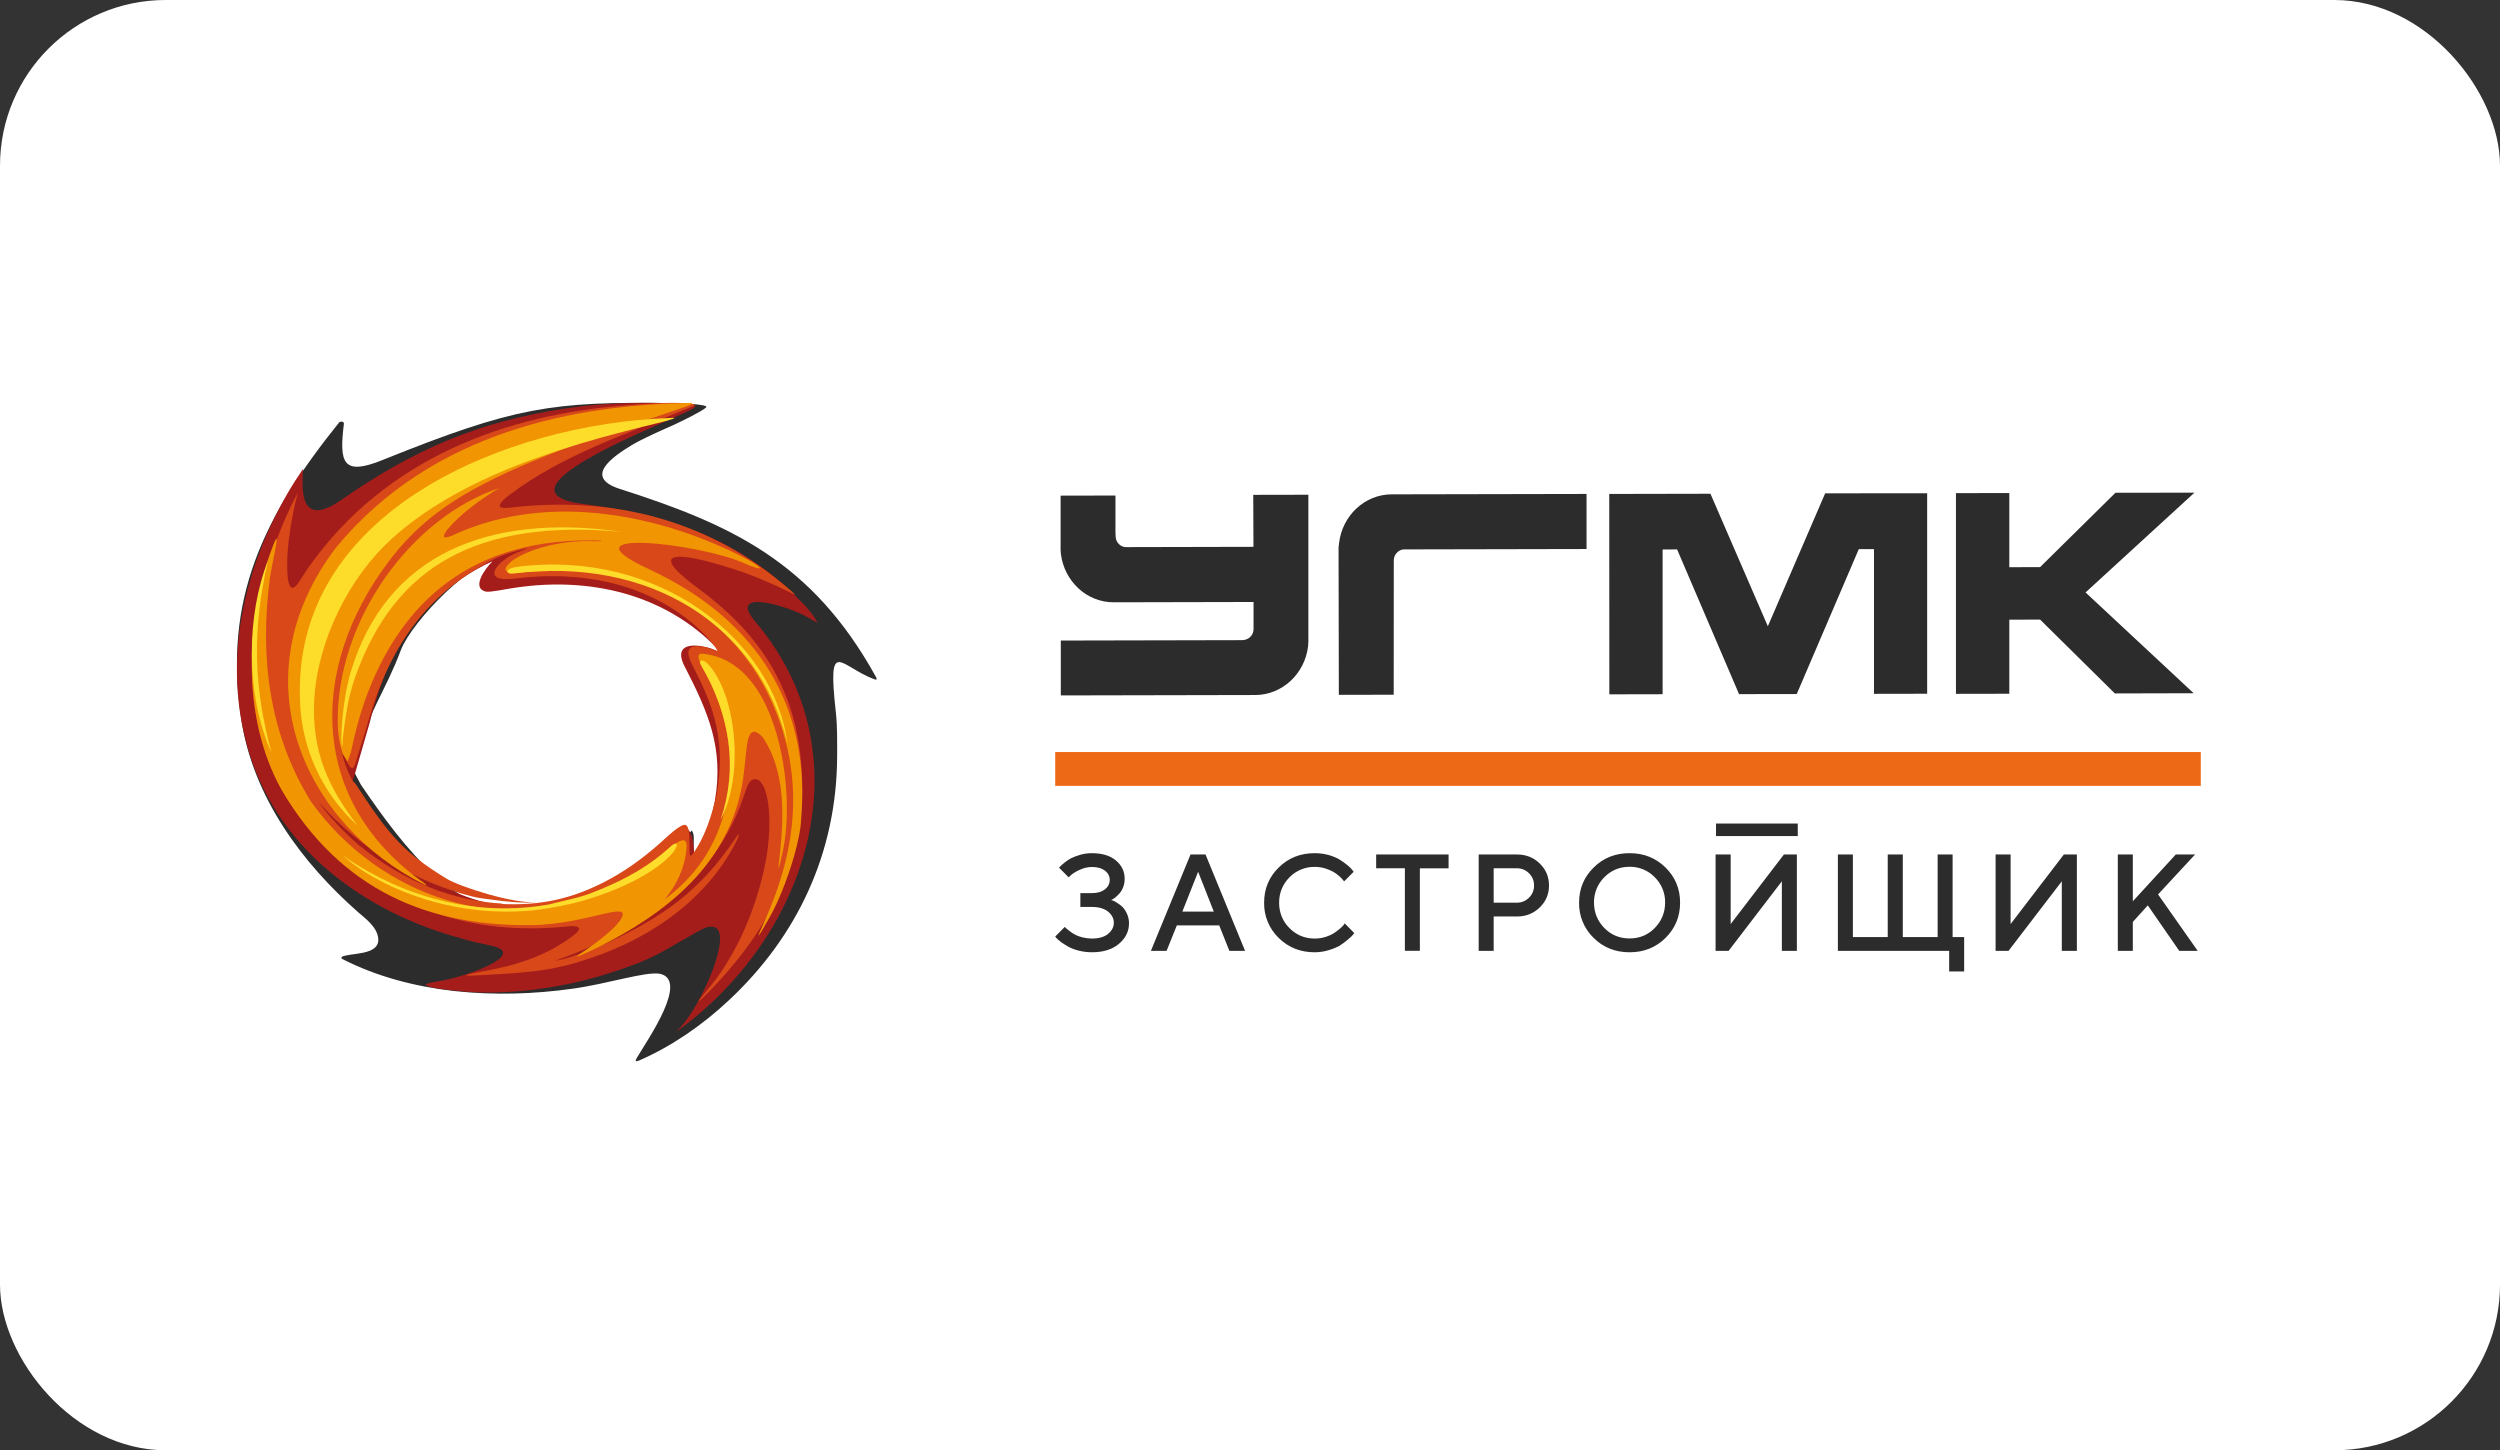 <?xml version="1.0" encoding="UTF-8"?> <svg xmlns="http://www.w3.org/2000/svg" viewBox="0 0 181 105" fill="none"><rect x="0" y="0" width="181" height="105" fill="#333333" stroke="none"/><rect width="181" height="105" rx="12" fill="white"></rect><path fill-rule="evenodd" clip-rule="evenodd" d="M37.729 66.064C33.045 66.277 29.292 61.47 26.127 56.808C26.09 56.695 25.438 55.69 25.574 55.371C26.761 51.271 27.883 50.12 29.029 47.049C29.856 44.939 34.435 40.185 36.477 40.463V40.688C33.63 43.324 36.962 42.433 38.867 42.076C42.932 41.729 46.484 41.992 50.218 44.32C50.985 44.151 52.891 47.227 52.799 47.432C52.5 47.796 50.55 46.872 50.446 47.597C50.949 48.742 51.365 49.599 51.882 50.746C53.27 54.854 53.165 57.813 51.215 61.567C51.111 61.773 50.651 62.633 50.469 62.419C50.013 61.886 50.356 60.675 50.17 60.292C50.04 60.066 50.147 60.085 49.976 60.248C48.555 61.445 47.047 62.538 45.467 63.516C43.058 64.92 40.406 66.059 37.729 66.064ZM46.109 76.585C46.901 75.246 49.915 70.947 47.76 70.498C46.678 70.333 43.95 71.246 41.403 71.589C35.997 72.347 29.764 71.996 24.746 69.413L24.721 69.288C25.263 68.957 27.49 69.227 27.386 67.965C27.317 67.117 26.466 66.515 25.929 66.043C21.912 62.515 18.272 57.697 17.448 51.953C16.187 43.336 19.047 37.439 24.552 30.586C24.621 30.505 24.907 30.482 24.899 30.675C24.544 33.533 24.819 34.473 27.712 33.299C37.317 29.427 39.969 29.074 48.58 29.182C48.753 29.178 51.382 29.243 51.128 29.492C50.86 29.763 49.37 30.489 48.822 30.743C48.03 31.094 46.605 31.713 45.746 32.221C44.321 33.084 42.254 34.538 44.837 35.385C52.895 37.965 58.793 40.636 63.42 49.011C63.5 49.18 63.5 49.248 63.306 49.18C60.816 48.264 59.888 45.979 60.517 51.585C60.63 52.639 60.609 53.693 60.609 54.746C60.586 61.781 57.691 67.802 52.826 72.368C50.832 74.253 48.58 75.774 46.283 76.775C46.028 76.879 45.948 76.855 46.109 76.585Z" fill="#2C2C2C"></path><path fill-rule="evenodd" clip-rule="evenodd" d="M38.272 65.93C38.831 66.02 39.351 66.064 40.022 65.881C43.522 64.936 46.568 62.55 48.602 60.475C50.228 58.788 50.277 61.441 50.249 62.347C50.249 62.567 50.353 62.529 50.47 62.359C50.985 61.645 51.569 59.004 51.761 57.948C52.413 54.161 51.258 51.552 49.637 48.385C48.389 46.135 51.11 46.701 51.946 47.145C52.453 47.399 52.381 47.418 51.959 46.987C48.072 42.923 42.581 41.789 37.431 42.532C36.676 42.633 35.509 42.898 35.167 42.833C34.125 42.572 35.074 41.211 35.658 40.636C34.001 41.373 32.524 42.461 31.314 43.574C28.96 45.674 27.596 48.992 26.76 52.346L25.512 56.664L25.613 57.039C29.981 65.421 35.61 65.375 38.272 65.93ZM49.187 74.457C50.756 72.862 53.085 67.538 51.717 67.118C51.223 66.981 50.768 67.313 50 67.739C48.957 68.301 47.686 69.161 46.234 69.711C42.669 71.102 39.227 71.774 35.839 71.852C34.374 71.888 32.998 71.754 31.64 71.562C30.678 71.358 30.468 71.264 31.602 71.068C33.638 70.779 38.236 69.113 35.662 68.489C34.644 68.26 34.362 68.229 33.409 67.943C26.544 66.114 19.875 61.462 17.844 53.818C15.712 45.952 18.918 38.312 21.939 33.954C21.859 35.43 21.674 38.235 24.607 36.262C29.925 32.557 34.604 30.53 40.915 29.58C43.08 29.242 45.192 29.148 47.389 29.169C47.972 29.177 48.519 29.188 49.001 29.221C49.839 29.255 50.373 29.348 50.366 29.401L50.236 29.539C49.721 29.841 49.157 30.07 48.624 30.31C45.184 31.826 35.722 35.817 42.577 36.535C48.331 37.289 53.672 39.066 57.949 43.509C58.532 44.036 59.204 44.994 59.158 45.087C59.158 45.087 58.737 44.826 58.439 44.667C56.87 43.791 52.57 42.576 54.734 45.063C62.636 54.484 58.725 67.471 49.218 74.514C48.945 74.731 48.932 74.717 49.187 74.457Z" fill="#A51D1A"></path><path fill-rule="evenodd" clip-rule="evenodd" d="M51.052 46.855C51.377 46.932 51.725 47.061 51.952 47.149C52.078 47.161 47.84 40.519 37.15 41.904C34.729 42.157 36.006 40.565 37.455 39.998C38.268 39.692 38.537 39.579 37.399 39.885C36.869 40.021 36.372 40.202 35.878 40.415C30.977 42.889 28.24 46.73 26.663 52.201C26.529 52.743 26.192 53.737 25.906 54.687C25.685 55.334 25.569 56.673 24.691 54.047C24.745 54.658 25.074 55.728 25.515 56.504C25.569 56.592 25.66 56.64 25.775 56.798C28.22 60.562 29.254 61.721 32.309 63.603C33.276 64.203 37.241 65.47 38.866 65.309C37.875 65.434 36.341 65.236 35.756 65.155C35.224 65.08 34.662 65.031 34.158 64.898C30.035 63.845 26.092 61.471 23.098 58.102C23.209 58.271 23.323 58.427 23.449 58.583C24.203 59.521 25.035 60.365 25.914 61.131C27.519 62.457 29.354 63.543 31.109 64.247C32.819 64.936 34.611 65.326 36.413 65.421L36.254 65.445C39.249 65.599 41.48 65.007 43.699 63.885C45.098 63.169 46.404 62.268 47.755 61.069C48.16 60.718 49.345 59.529 49.67 59.742C49.995 59.935 49.883 61.098 49.93 61.809C49.939 61.953 50.042 61.986 50.121 61.878C51.064 60.591 51.532 58.999 51.876 57.575C52.53 53.838 51.82 51.377 50.185 48.275C49.452 46.879 49.967 46.642 51.052 46.855ZM49.777 29.572C45.284 31.467 40.751 32.91 36.857 35.851C36.184 36.381 35.752 36.869 36.844 36.763C44.349 35.87 51.333 37.593 57.273 42.773C57.688 43.146 57.656 43.111 57.193 42.885C55.347 41.984 53.881 41.381 51.694 40.774C48.937 40.002 46.908 39.925 50.557 42.604C54.622 45.588 57.53 49.433 58.002 55.257C58.08 56.002 58.093 56.769 58.08 57.595C58.059 57.904 58.028 58.212 57.989 58.519C57.561 63.993 54.78 68.282 51.286 71.844C50.406 72.737 50.327 72.729 51.159 71.744C53.096 69.448 54.409 66.6 55.181 63.519C56.162 59.702 55.663 56.158 54.55 56.427C54.233 56.496 54.075 56.971 53.83 57.683C53.2 59.568 52.356 60.993 51.195 62.522C48.525 66.049 44.266 68.056 40.224 69.552C41.116 69.46 42.863 68.724 43.842 68.325C48.028 66.366 50.667 64.516 53.248 60.695C53.62 60.108 53.529 60.547 53.157 61.206C51.036 65.171 46.861 68.353 41.013 69.89C39.004 70.401 36.865 70.485 34.828 70.601C33.454 70.686 33.375 70.618 34.805 70.357C37.171 69.934 39.425 69.306 41.476 67.758C42.459 67.022 41.587 67.022 41.116 67.07C38.042 67.38 35.133 67.207 32.162 66.31C23.881 63.402 17.63 57.184 18.276 46.827C18.569 42.491 20.157 38.288 21.565 35.666C21.338 36.433 20.867 38.638 20.796 40.455C20.752 42.205 20.965 43.167 21.655 42.125C21.905 41.719 22.108 41.433 22.365 41.039C27.947 33.172 36.612 29.983 45.485 29.335C48.322 29.101 49.305 29.158 49.947 29.222C50.624 29.299 50.185 29.372 49.777 29.573" fill="#D84819"></path><path fill-rule="evenodd" clip-rule="evenodd" d="M36.163 35.333C34.844 36.094 33.231 37.294 32.361 38.375C31.936 38.96 32.106 39.099 33.122 38.599C40.089 35.541 48.228 37.42 54.023 40.454C55.414 41.211 55.297 41.395 53.874 40.778C50.724 39.348 40.364 38.153 47.007 41.216C48.019 41.694 48.996 42.222 49.927 42.808C55.215 46.21 58.653 51.569 58.005 59.269C57.969 60.915 56.801 64.64 55.548 66.711C54.775 68.083 54.738 68.035 55.361 66.679C57.742 61.377 58.273 56.112 55.834 50.729C54.387 47.516 52.041 45.014 49.086 43.389C47.539 42.555 45.876 41.957 44.152 41.616C42.15 41.22 39.567 41.313 37.586 41.448C36.55 41.506 36.331 41.288 36.918 40.736C37.542 40.164 39.587 39.214 42.413 39.172C42.75 39.185 43.773 39.205 43.518 39.136C34.241 38.833 28.989 43.508 26.405 50.762C25.981 51.982 25.677 53.173 25.414 54.43L25.163 55.139L24.803 54.577C24.593 53.895 24.476 53.187 24.452 52.474C24.299 44.94 29.761 37.45 36.163 35.333ZM50.065 29.166C50.145 29.179 50.145 29.235 49.846 29.374C45.143 31.016 39.567 32.663 34.994 35.048C32.248 36.478 30.072 38.083 28.108 40.694C22.245 48.518 22.438 58.138 30.715 63.934C30.796 63.992 30.966 64.152 30.784 64.074C22.046 59.76 17.137 49.141 24.31 39.667C31.367 31.078 41.993 29.302 50.063 29.167M22.527 58.057C27.549 65.033 36.517 67.867 43.842 64.497C44.495 64.211 47.141 62.753 48.132 61.754C49.279 60.649 49.773 60.568 49.709 61.381C49.595 62.831 48.993 64.072 48.119 65.119C50.134 63.589 51.843 61.574 52.636 58.066C53.336 55.032 52.523 51.114 50.966 48.519C50.429 47.57 50.46 47.278 50.933 47.336C52.818 47.54 54.209 48.776 55.163 50.508C56.922 53.689 57.327 58.585 56.679 61.64C56.348 63.122 56.288 63.286 56.474 61.709C56.76 59.076 56.865 55.768 55.2 53.345C54.004 52.142 54.095 54.177 53.878 55.741C53.209 62.635 47.796 66.323 43.355 68.562L43.368 68.549C42.911 68.78 42.47 68.976 42.045 69.16C41.828 69.262 41.596 69.332 42.001 69.056C43.497 68.079 45.277 66.638 45.07 66.098C44.784 65.627 42.058 66.871 38.722 66.974C31.135 67.126 24.695 64.53 20.375 57.165C17.396 51.815 17.901 44.715 19.582 39.999C20.546 37.309 19.684 40.793 19.539 41.858C18.779 47.708 19.513 53.19 22.527 58.057Z" fill="#F19503"></path><path fill-rule="evenodd" clip-rule="evenodd" d="M52.169 59.354C53.446 55.613 52.861 51.752 50.759 48.17C50.538 47.828 50.84 47.628 51.276 48.096C53.321 50.317 53.895 56.163 52.169 59.354ZM39.728 65.484C40.936 65.204 42.209 64.894 42.602 64.736C45.449 63.664 47.139 62.566 48.484 61.348C48.796 61.005 49.308 60.861 48.77 61.666C47.438 63.291 44.568 64.489 42.543 65.111C41.578 65.42 39.453 65.888 37.945 65.96C32.191 66.333 27.16 64.072 24.78 61.902C25.353 62.299 31.514 66.942 39.728 65.484ZM25.409 48.603C27.951 40.203 35.276 37.109 45 38.504C34.428 37.541 28.638 41.114 25.833 48.701C25.588 49.36 25.388 50.036 25.235 50.722C25.096 51.428 24.981 52.139 24.892 52.853C24.79 53.537 24.811 53.989 24.775 54.001C24.706 54.024 24.694 53.23 24.775 52.157C24.884 50.965 25.066 49.763 25.409 48.603ZM21.725 50.894C21.033 36.794 37.077 30.668 48.323 30.272C48.965 30.225 49.038 30.237 48.254 30.472C42.313 31.919 33.847 34.03 28.34 39.026C25.309 41.778 22.953 46.385 22.747 50.769C22.578 54.422 23.781 57.048 25.895 59.779C24.647 58.648 23.636 57.28 22.92 55.755C22.204 54.23 21.798 52.578 21.725 50.895M19.413 40.572C18.173 45.859 18.436 49.94 19.655 54.495C17.725 50.218 17.865 44.435 19.413 40.572ZM37.234 41.52C36.603 41.617 36.486 41.189 37.396 41.044C47.773 39.7 56.056 46.449 57.007 53.82C54.962 45.191 46.92 40.296 37.234 41.52Z" fill="#FEDC2A"></path><path fill-rule="evenodd" clip-rule="evenodd" d="M96.932 50.306L100.904 50.298L100.91 40.864C100.91 40.648 100.89 40.425 100.982 40.237C101.117 39.971 101.368 39.777 101.661 39.777H101.71L114.866 39.749V35.762L100.961 35.79H100.753C98.803 35.797 97.175 37.331 96.947 39.331L96.912 39.627V40L96.932 50.306ZM76.802 46.376L89.958 46.347L90.101 46.327C90.289 46.294 90.459 46.194 90.58 46.046C90.7 45.898 90.763 45.712 90.757 45.521V43.584L80.823 43.606H80.63C78.674 43.612 77.053 42.08 76.808 40.101C76.784 39.874 76.777 39.645 76.788 39.417V35.884L80.759 35.876V38.502L80.772 38.835C80.772 39.281 81.166 39.647 81.579 39.611L90.75 39.59L90.735 35.827L94.726 35.819V46.11C94.734 46.338 94.727 46.566 94.706 46.793C94.47 48.773 92.841 50.312 90.885 50.32H90.692L76.802 50.349V46.376ZM141.611 35.703L145.474 35.697V41.066L147.703 41.058L153.159 35.676L158.879 35.668L150.994 42.893L158.822 50.19L153.116 50.205L147.703 44.858L145.474 44.865V50.227L141.611 50.234V35.703ZM116.508 35.762L123.836 35.747L127.992 45.341L132.142 35.717C134.612 35.711 137.061 35.717 139.526 35.711V50.227L135.676 50.234V39.757H134.577L130.084 50.248L125.907 50.255L121.422 39.777L120.373 39.784V50.262L116.516 50.27C116.516 45.441 116.509 40.598 116.509 35.768H116.516V35.763L116.508 35.762Z" fill="#2C2C2C"></path><path d="M159.337 54.449H76.397V56.896H159.337V54.449Z" fill="#ED6915"></path><path d="M80.597 65.21C80.654 65.231 80.761 65.288 80.904 65.383C81.053 65.469 81.182 65.578 81.296 65.692C81.411 65.814 81.511 65.973 81.603 66.181C81.695 66.389 81.74 66.612 81.74 66.85C81.74 67.433 81.496 67.923 81.011 68.332C80.525 68.742 79.875 68.945 79.061 68.943C78.734 68.945 78.417 68.907 78.111 68.829C77.85 68.768 77.598 68.674 77.361 68.548C77.18 68.447 77.004 68.336 76.833 68.218C76.716 68.128 76.603 68.032 76.497 67.929L76.397 67.807L77.089 67.109L77.175 67.196C77.218 67.231 77.297 67.304 77.426 67.398C77.701 67.626 78.026 67.786 78.375 67.866C78.606 67.923 78.832 67.951 79.054 67.951C79.553 67.952 79.941 67.842 80.217 67.62C80.497 67.39 80.64 67.123 80.64 66.808C80.64 66.49 80.497 66.224 80.217 65.994C79.939 65.778 79.554 65.663 79.054 65.663H78.218V64.662H79.054C79.453 64.662 79.769 64.569 80.003 64.382C80.109 64.303 80.195 64.202 80.254 64.084C80.314 63.967 80.345 63.837 80.346 63.706C80.346 63.576 80.314 63.448 80.255 63.333C80.195 63.218 80.109 63.118 80.004 63.043C79.776 62.862 79.459 62.771 79.054 62.77C78.768 62.77 78.475 62.835 78.196 62.965C77.911 63.087 77.711 63.216 77.568 63.331L77.369 63.519L76.676 62.82C76.697 62.798 76.725 62.755 76.776 62.712C76.819 62.662 76.919 62.576 77.075 62.453C77.226 62.329 77.383 62.223 77.547 62.137C77.718 62.05 77.941 61.966 78.218 61.884C78.487 61.808 78.767 61.769 79.047 61.77C79.782 61.77 80.368 61.943 80.789 62.295C81.211 62.648 81.423 63.087 81.425 63.612C81.425 63.828 81.396 64.028 81.325 64.21C81.269 64.372 81.184 64.523 81.075 64.655C80.985 64.756 80.889 64.852 80.789 64.943C80.689 65.021 80.611 65.08 80.54 65.116L80.439 65.159C80.489 65.167 80.533 65.188 80.597 65.21ZM86.195 61.864H87.28L90.144 68.845H89.008L88.272 67.001H85.201L84.46 68.845H83.324L86.195 61.864ZM85.602 66H87.879L86.745 63.114L85.602 66ZM96.207 61.905C96.527 62.001 96.793 62.114 97.007 62.245C97.215 62.374 97.399 62.511 97.557 62.641C97.714 62.771 97.828 62.878 97.9 62.979L98.006 63.115L97.314 63.814L97.228 63.706C97.199 63.655 97.107 63.569 96.978 63.446C96.846 63.326 96.703 63.22 96.549 63.13C96.361 63.026 96.163 62.942 95.958 62.878C95.708 62.799 95.447 62.76 95.185 62.763C94.845 62.758 94.508 62.822 94.194 62.952C93.879 63.081 93.595 63.274 93.358 63.517C92.865 64.022 92.608 64.634 92.608 65.354C92.608 66.08 92.858 66.694 93.358 67.196C93.857 67.699 94.466 67.951 95.185 67.951C95.457 67.952 95.715 67.914 95.958 67.836C96.207 67.758 96.414 67.663 96.571 67.563C96.734 67.455 96.879 67.347 97.007 67.238C97.129 67.138 97.221 67.044 97.278 66.973L97.356 66.85L98.049 67.556C98.021 67.591 97.984 67.642 97.928 67.707C97.876 67.771 97.757 67.881 97.571 68.037C97.39 68.192 97.199 68.334 96.999 68.462C96.792 68.585 96.528 68.692 96.193 68.794C95.864 68.894 95.522 68.944 95.179 68.945C94.143 68.945 93.28 68.599 92.572 67.901C92.232 67.571 91.963 67.174 91.782 66.736C91.602 66.298 91.513 65.827 91.522 65.353C91.522 64.347 91.873 63.504 92.572 62.813C93.28 62.114 94.143 61.77 95.179 61.77C95.543 61.77 95.878 61.813 96.206 61.907M104.877 61.864V62.865H102.798V68.837H101.713V62.863H99.634V61.862L104.877 61.864ZM109.819 61.864C110.477 61.864 111.034 62.079 111.477 62.517C111.927 62.957 112.148 63.482 112.148 64.109C112.148 64.734 111.927 65.26 111.477 65.699C111.028 66.137 110.476 66.356 109.819 66.354H108.142V68.845H107.057V61.864H109.819ZM108.142 62.865V65.354H109.819C109.983 65.356 110.145 65.326 110.296 65.264C110.447 65.202 110.584 65.11 110.698 64.994C110.817 64.88 110.911 64.742 110.974 64.59C111.037 64.437 111.067 64.273 111.062 64.109C111.067 63.944 111.037 63.78 110.974 63.628C110.911 63.475 110.817 63.337 110.698 63.223C110.584 63.107 110.447 63.015 110.296 62.953C110.145 62.892 109.983 62.861 109.819 62.863L108.142 62.865ZM115.376 62.813C116.076 62.116 116.945 61.768 117.982 61.77C119.011 61.768 119.88 62.116 120.589 62.813C121.289 63.505 121.639 64.352 121.639 65.354C121.639 66.353 121.289 67.203 120.589 67.902C119.889 68.599 119.01 68.945 117.982 68.945C116.945 68.946 116.076 68.598 115.376 67.901C115.035 67.571 114.766 67.174 114.586 66.736C114.405 66.298 114.316 65.827 114.325 65.353C114.325 64.347 114.676 63.504 115.376 62.813ZM116.154 67.188C116.647 67.693 117.261 67.944 117.982 67.944C118.697 67.944 119.311 67.693 119.802 67.19C120.296 66.685 120.554 66.073 120.554 65.346C120.56 65.005 120.497 64.667 120.368 64.351C120.239 64.036 120.047 63.75 119.803 63.511C119.568 63.267 119.284 63.074 118.971 62.944C118.658 62.815 118.321 62.75 117.982 62.755C117.262 62.755 116.653 63.007 116.154 63.511C115.912 63.751 115.721 64.037 115.592 64.352C115.464 64.668 115.4 65.006 115.404 65.346C115.411 66.081 115.662 66.685 116.154 67.188ZM129.006 68.845V63.806L125.15 68.843H124.208V61.862H125.3V66.901L129.157 61.864H130.093V68.845H129.006ZM141.369 67.844H142.205V70.333H141.12V68.845H133.063V61.864H134.149V67.844H136.671V61.864H137.763V67.844H140.285V61.864H141.369V67.844ZM149.274 68.845V63.806L145.417 68.843H144.481V61.862H145.568V66.901L149.424 61.864H150.366V68.845H149.274ZM154.416 65.253L157.529 61.864H158.923L156.244 64.756L159.115 68.845H157.78L155.501 65.548L154.416 66.749V68.843H153.33V61.862H154.416V65.253ZM130.158 59.625H124.239V60.532H130.159L130.158 59.625Z" fill="#2C2C2C"></path></svg> 